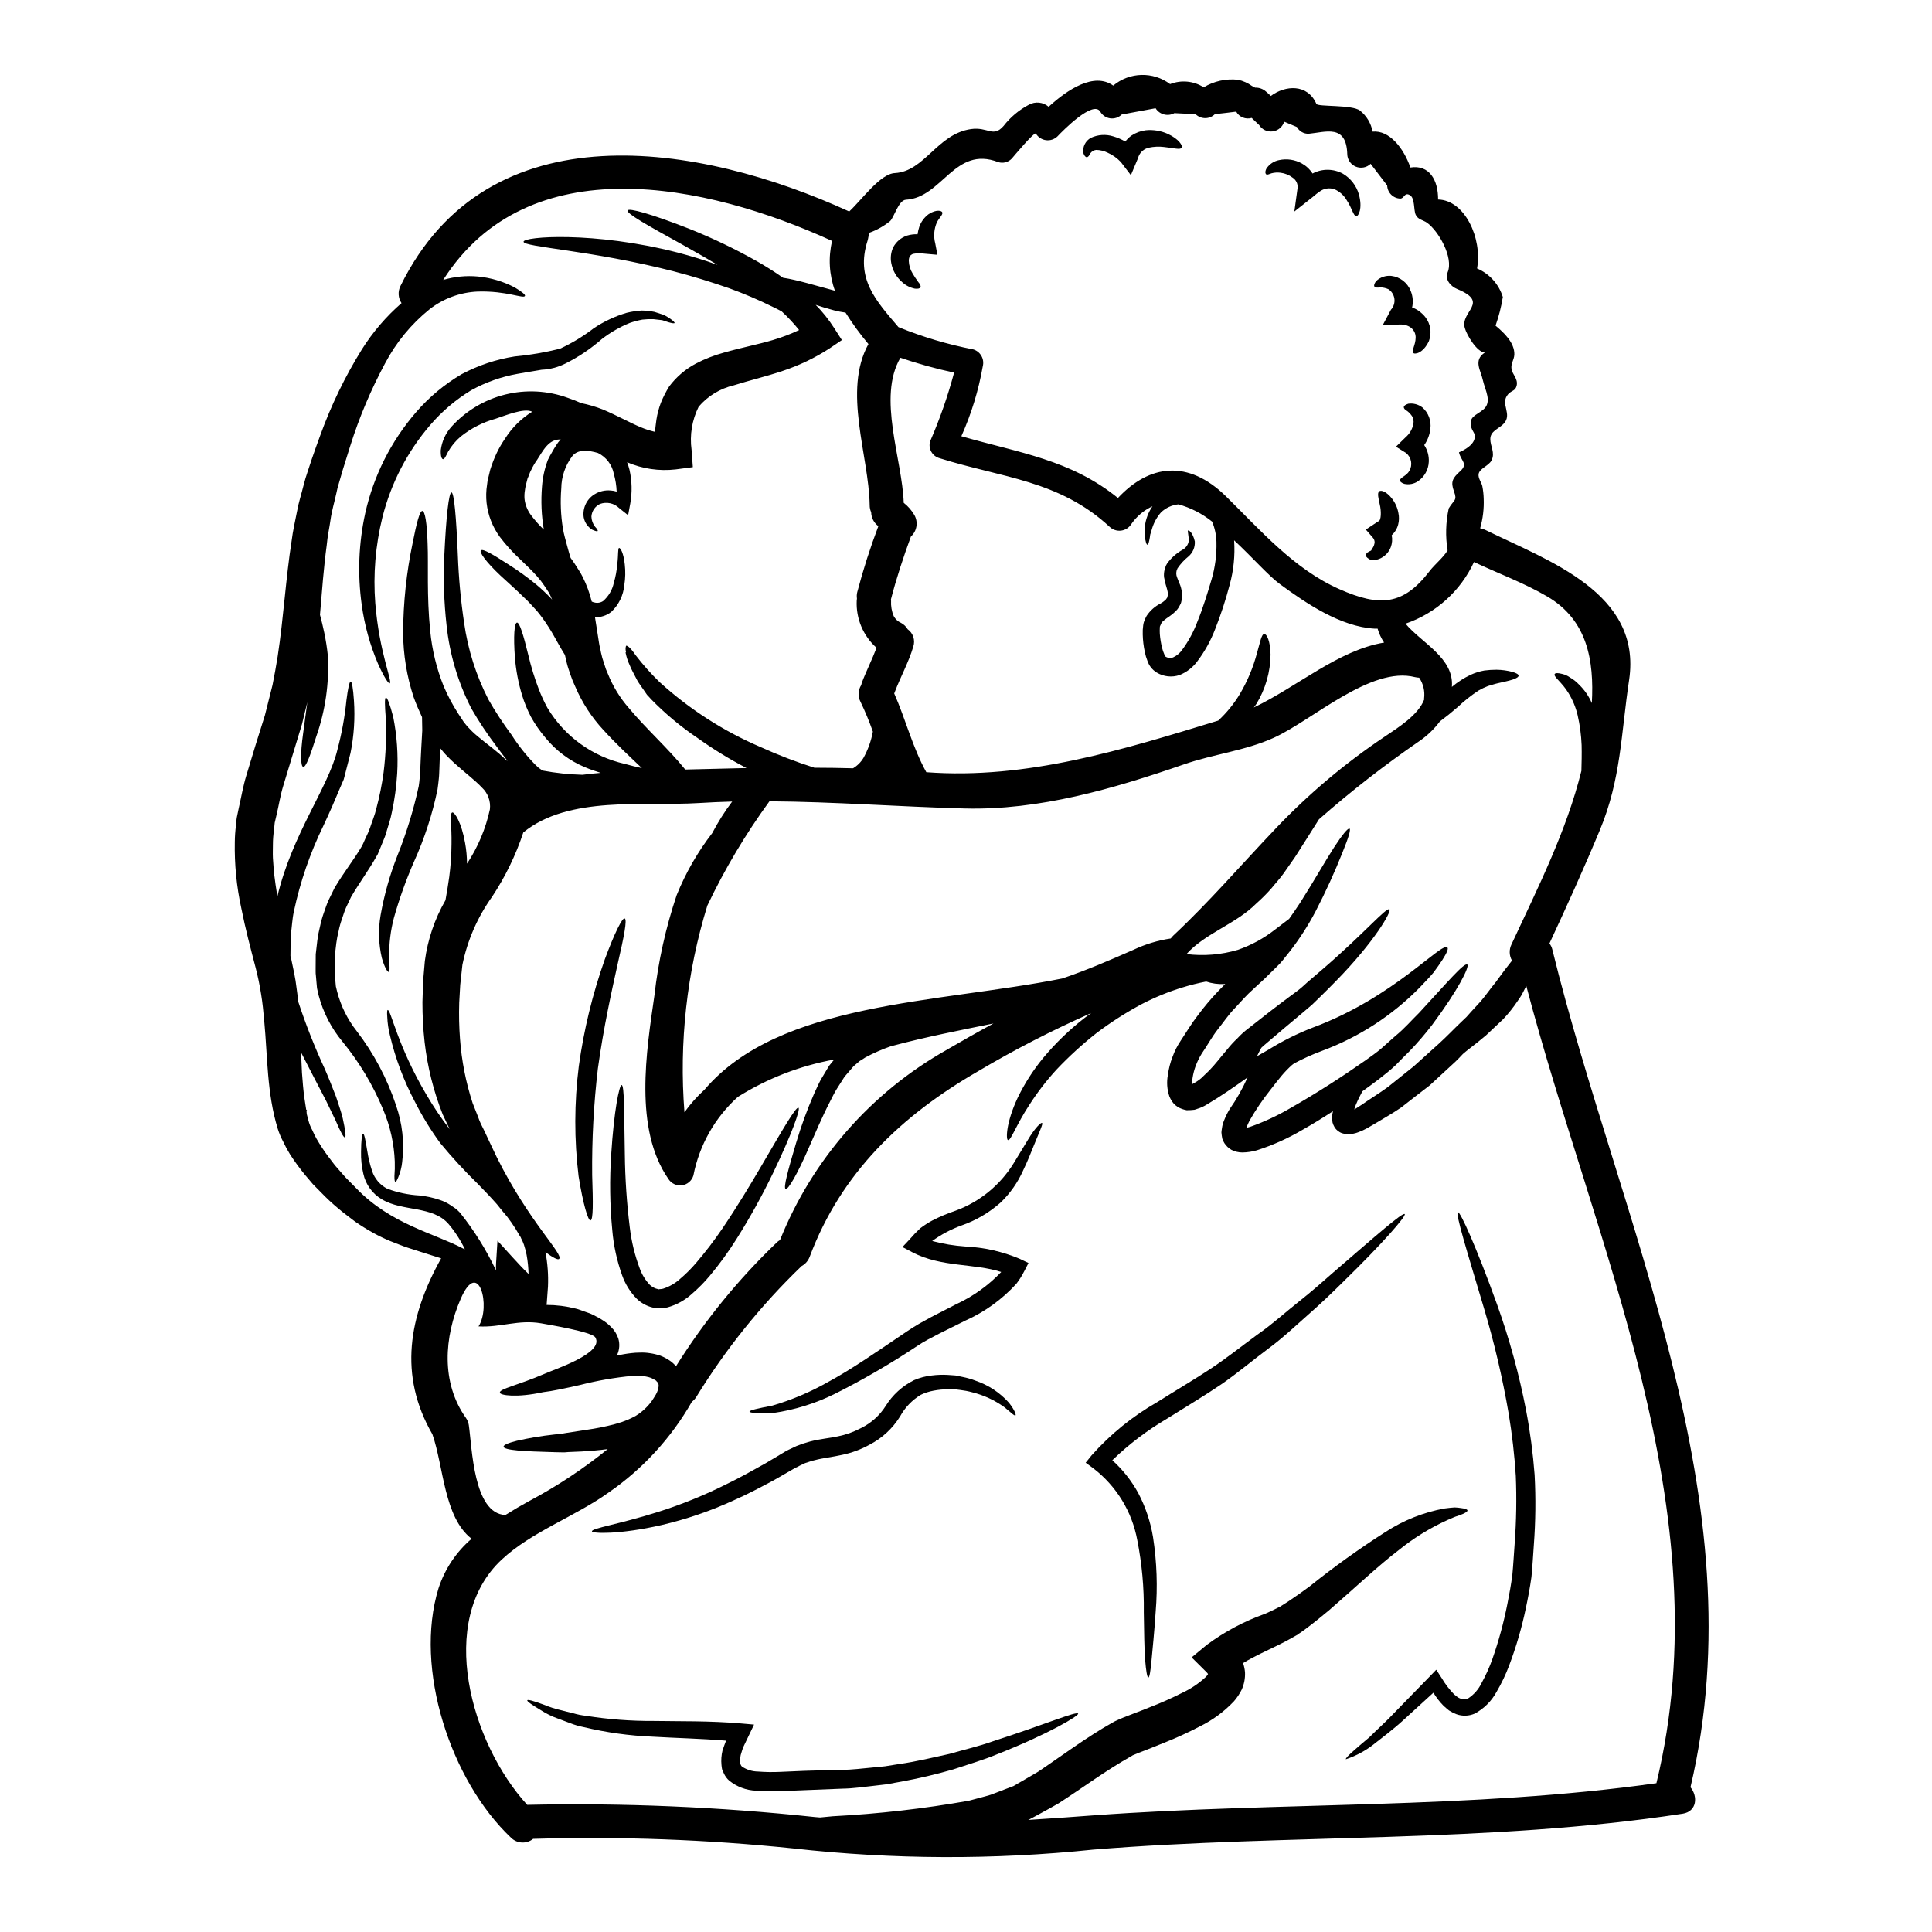 <?xml version="1.0" encoding="UTF-8"?>
<!-- Uploaded to: SVG Repo, www.svgrepo.com, Generator: SVG Repo Mixer Tools -->
<svg fill="#000000" width="800px" height="800px" version="1.1" viewBox="144 144 512 512" xmlns="http://www.w3.org/2000/svg">
 <g>
  <path d="m555.37 395.6c17.848 72.562 54.535 145.82 36.629 222.04 1.969 2.387 1.75 6.402-2.055 7.008-51.363 7.871-104.42 5.316-156.15 9.512-26.457 2.754-53.133 2.652-79.57-0.305-22.898-2.367-45.93-3.215-68.938-2.535-1.746 1.402-4.266 1.273-5.859-0.301-15.977-15.098-25.793-44.812-19.207-66.125 1.66-5.09 4.688-9.625 8.758-13.109-7.367-5.734-7.367-19.055-10.387-27.691-9.055-15.703-6.25-31.258 2.32-46.625-2.773-0.848-5.402-1.719-8.906-2.836-1.418-0.453-3.019-1.148-4.621-1.75-1.539-0.641-3.039-1.367-4.5-2.172-1.648-0.914-3.254-1.914-4.801-2.992-1.449-1.145-3.051-2.262-4.527-3.543-1.543-1.289-3.016-2.66-4.41-4.109-0.723-0.723-1.449-1.48-2.203-2.231-0.691-0.789-1.391-1.633-2.082-2.449-1.434-1.746-2.766-3.57-3.988-5.465-0.672-1.078-1.277-2.199-1.812-3.352-0.586-1.094-1.07-2.234-1.445-3.414-2.902-9.422-2.688-19.055-3.594-28.656-0.211-2.387-0.453-4.801-0.82-7.008-0.371-2.398-0.863-4.773-1.477-7.125-1.301-4.984-2.688-10.18-3.773-15.672-1.262-5.769-1.84-11.668-1.723-17.574 0.016-1.449 0.117-2.894 0.301-4.328l0.09-1.027 0.059-0.543 0.031-0.242 0.059-0.395 0.031-0.152 0.453-2.172c0.664-2.902 1.18-5.953 2.023-8.727 0.844-2.773 1.691-5.512 2.508-8.266 0.816-2.594 1.602-5.16 2.418-7.699 0.66-2.688 1.359-5.375 2.023-8.035 0.453-2.293 0.965-5.043 1.359-7.551 1.574-10.297 2.144-20.684 3.715-30.742 0.301-2.477 0.906-5.117 1.391-7.582 0.453-2.566 1.18-4.68 1.75-7.008l0.512-1.871 0.543-1.691c0.363-1.086 0.723-2.203 1.086-3.289 0.754-2.176 1.512-4.348 2.293-6.43 2.863-7.934 6.547-15.551 10.996-22.723 2.887-4.602 6.438-8.754 10.539-12.316-0.914-1.359-1.02-3.106-0.27-4.562 23.215-47.301 79.355-37.828 118.91-19.723 3.387-3.148 8.215-9.992 12.078-10.176 7.91-0.426 11.234-10.359 20.172-11.66 4.531-0.664 5.859 2.363 8.641-0.816v0.004c1.816-2.344 4.109-4.269 6.731-5.648 1.688-0.922 3.766-0.703 5.227 0.547 4.984-4.562 12.016-9.242 17.121-5.617 4.324-3.613 10.562-3.777 15.066-0.395 2.934-1.16 6.246-0.848 8.91 0.848 2.727-1.645 5.922-2.344 9.09-1.996 1.328 0.281 2.582 0.84 3.684 1.633 0.395 0.207 0.664 0.332 0.848 0.453 1.066-0.039 2.106 0.34 2.898 1.055 0.516 0.453 0.938 0.816 1.266 1.148 3.863-2.871 9.727-3.262 12.078 2.113 0.363 0.816 9.512 0.148 11.566 1.777l0.004 0.004c1.738 1.391 2.918 3.363 3.32 5.559 4.438-0.422 8.211 4.328 10.023 9.512 5.012-0.789 7.367 3.32 7.336 8.484 7.066 0.148 11.75 10.234 10.328 18.266l0.004 0.004c3.277 1.398 5.777 4.172 6.824 7.578-0.418 2.582-1.062 5.117-1.934 7.582 2.203 1.844 5.074 4.5 4.984 7.668-0.062 1.363-0.969 2.418-0.754 3.773 0.238 1.543 1.719 2.57 1.391 4.348-0.336 1.602-1.332 1.301-2.293 2.387-2.293 2.598 1.391 5.316-1.301 7.941-1.422 1.359-3.383 1.844-3.414 3.938 0 1.938 1.328 3.625 0.332 5.648-0.754 1.48-3.258 2.144-3.441 3.684-0.121 1.086 0.75 2.113 0.996 3.148h-0.004c0.215 1.086 0.336 2.188 0.363 3.293 0.109 2.656-0.207 5.312-0.938 7.871 0.496 0.082 0.973 0.234 1.422 0.453 16.578 8.152 41.52 16.637 38.051 39.754-2.144 14.227-2.113 26.242-7.762 39.801-4.199 10.117-8.727 20.074-13.348 30.016 0.359 0.465 0.613 1 0.754 1.57zm27.598 220.96c17.516-72.203-16.398-142.48-34.488-211.29-0.207 0.453-0.453 0.879-0.66 1.301l0.004-0.004c-0.453 0.934-0.988 1.824-1.602 2.656-1.145 1.715-2.426 3.332-3.836 4.836l-4.594 4.328c-1.48 1.266-2.93 2.387-4.328 3.473-0.633 0.484-1.234 0.969-1.777 1.449-0.637 0.664-1.27 1.363-1.969 2.023-2.203 2.023-4.5 4.137-6.824 6.297-2.598 1.992-5.117 3.938-7.551 5.856-2.508 1.723-4.953 3.051-7.277 4.473-0.633 0.363-1.238 0.723-1.875 1.086-0.68 0.371-1.387 0.691-2.113 0.965-0.93 0.371-1.926 0.566-2.93 0.574-0.387-0.008-0.773-0.07-1.145-0.18-0.473-0.098-0.918-0.305-1.297-0.605-0.434-0.285-0.797-0.668-1.059-1.117-0.223-0.379-0.395-0.785-0.512-1.207-0.188-0.992-0.148-2.016 0.117-2.992-2.594 1.691-5.281 3.352-8.121 4.957-3.805 2.242-7.848 4.055-12.051 5.402-1.258 0.367-2.559 0.559-3.867 0.574-0.996-0.004-1.98-0.242-2.867-0.695-0.758-0.434-1.398-1.047-1.871-1.781l-0.18-0.336-0.09-0.148-0.031-0.09-0.238-0.574h-0.004c0.004-0.031-0.008-0.066-0.031-0.09v-0.039c-0.102-0.52-0.172-1.047-0.211-1.574 0.031-0.426 0.09-0.789 0.152-1.18 0.094-0.68 0.277-1.34 0.543-1.969 0.398-1.027 0.883-2.016 1.449-2.961 1.867-2.656 3.469-5.484 4.785-8.453-3.473 2.477-7.125 5.012-10.809 7.188-0.789 0.496-1.641 0.883-2.539 1.145-0.242 0.102-0.496 0.184-0.754 0.242l-0.996 0.09c-0.332 0.027-0.664 0.027-1.027 0.027v0.004c-0.422-0.082-0.832-0.191-1.238-0.332-0.84-0.285-1.594-0.773-2.203-1.422-0.48-0.566-0.871-1.211-1.148-1.898-0.633-1.848-0.77-3.828-0.395-5.742 0.211-1.617 0.617-3.203 1.211-4.723 0.277-0.785 0.613-1.555 0.992-2.297 0.332-0.645 0.695-1.27 1.094-1.871 1.574-2.363 2.961-4.723 4.648-6.883 1.605-2.164 3.34-4.234 5.195-6.191 0.691-0.695 1.391-1.422 2.051-2.113-0.117 0-0.207 0.027-0.332 0.027-1.602 0.082-3.207-0.145-4.723-0.66-2.129 0.406-4.231 0.934-6.297 1.574-3.723 1.137-7.328 2.613-10.781 4.406-4.203 2.25-8.219 4.824-12.016 7.699-3.754 2.961-7.289 6.191-10.574 9.664-2.633 2.871-5.016 5.965-7.125 9.242-3.594 5.438-4.984 9.695-5.738 9.422-0.543-0.152-0.543-4.531 2.566-11.176 1.82-3.766 4.082-7.305 6.734-10.539 3.269-3.93 6.957-7.492 10.988-10.629 0.605-0.484 1.207-0.879 1.816-1.332v0.004c-10.324 4.547-20.367 9.715-30.074 15.469-20.262 11.719-36.211 26.848-44.57 49.133h-0.004c-0.387 1.059-1.148 1.941-2.144 2.477-10.77 10.367-20.18 22.066-27.992 34.816-0.297 0.438-0.664 0.824-1.086 1.145-5.449 9.551-12.973 17.758-22.016 24.012-8.906 6.398-20.379 10.355-28.387 17.812-17.363 16.188-8.121 48.707 6.766 64.988h0.004c25.438-0.543 50.887 0.539 76.188 3.231 0.484 0.059 0.938 0.09 1.418 0.117 1.148-0.117 2.293-0.238 3.477-0.332l-0.004 0.004c12.055-0.633 24.055-2.004 35.938-4.106 1.477-0.395 3.019-0.82 4.527-1.207v-0.004c0.836-0.207 1.652-0.477 2.449-0.812l2.508-0.969 2.387-0.906 0.09-0.059 0.273-0.152 0.543-0.332 1.117-0.633c1.48-0.879 2.988-1.75 4.5-2.629 5.828-3.898 12.863-9.18 19.656-12.988l0.273-0.148 0.152-0.09 0.543-0.273 0.09-0.031 0.664-0.305 1.266-0.543 2.418-0.938c1.539-0.57 3.051-1.18 4.559-1.777h-0.004c2.891-1.113 5.723-2.375 8.484-3.773 2.328-1.074 4.469-2.512 6.344-4.262 0.223-0.227 0.414-0.48 0.574-0.754-0.148-0.219-0.32-0.422-0.512-0.602l-3.836-3.805 3.938-3.262-0.004-0.004c4.742-3.527 9.984-6.324 15.551-8.301 1.055-0.453 2.082-0.938 3.258-1.543l0.848-0.422 0.121-0.09 0.363-0.238 1.48-0.938c1.969-1.301 3.863-2.656 5.707-4.019 6.457-5.18 13.191-10.012 20.172-14.465 4.734-3.07 10.031-5.172 15.582-6.188 1.027-0.152 1.902-0.211 2.656-0.277 0.617 0.02 1.234 0.082 1.844 0.188 0.996 0.117 1.539 0.332 1.574 0.602 0.035 0.273-0.426 0.602-1.359 0.996-0.457 0.211-1.059 0.395-1.75 0.633s-1.363 0.605-2.144 0.906c-4.68 2.113-9.066 4.824-13.051 8.062-5.312 4.047-11.203 9.664-18.422 15.914-1.844 1.539-3.773 3.109-5.856 4.68l-1.629 1.18-0.426 0.273-0.18 0.148-0.117 0.09-0.363 0.211-0.848 0.48c-1.027 0.605-2.293 1.27-3.625 1.934-3.445 1.691-6.824 3.203-9.695 4.957h0.004c0.281 0.801 0.453 1.633 0.516 2.477 0.066 1.566-0.234 3.129-0.879 4.559-0.547 1.109-1.238 2.148-2.051 3.082-2.602 2.758-5.684 5.027-9.094 6.691-3.043 1.59-6.168 3.019-9.359 4.285-1.539 0.605-3.109 1.238-4.68 1.875l-2.293 0.879-1.059 0.453-0.363 0.148-0.18 0.121c-7.188 4.047-12.684 8.242-19.48 12.621-1.75 1.027-3.543 1.969-5.281 2.93l-1.332 0.723-0.633 0.332-0.332 0.18-0.152 0.09c-0.059 0.031-0.301 0.121-0.301 0.121 5.707-0.363 11.473-0.754 17.32-1.207 49.344-3.606 100.13-1.613 149.18-8.527zm-17.117-286.23c0.633-11.328-1.18-22.043-11.84-28.27-6.188-3.621-12.922-6.07-19.387-9.121-3.566 7.695-10.125 13.598-18.148 16.34 4.328 5.164 12.922 9.09 12.289 16.758 1.504-1.277 3.168-2.356 4.953-3.199 1.164-0.539 2.391-0.922 3.656-1.148 1.059-0.137 2.129-0.207 3.199-0.207 1.461 0.016 2.918 0.219 4.328 0.602 0.996 0.305 1.539 0.633 1.539 0.969 0 0.336-0.512 0.691-1.508 1.023s-2.418 0.633-4.047 1c-0.82 0.18-1.633 0.48-2.539 0.723-0.875 0.332-1.723 0.734-2.531 1.207-1.961 1.297-3.805 2.762-5.512 4.379-1.598 1.387-3.172 2.656-4.723 3.805-1.504 2.016-3.332 3.769-5.406 5.191-9.277 6.387-18.172 13.312-26.633 20.746-1.902 2.961-3.938 6.297-6.297 9.934-0.969 1.422-1.969 2.836-3.019 4.328-1.051 1.492-2.176 2.656-3.293 4.047l-0.004 0.004c-1.262 1.43-2.613 2.781-4.047 4.047-5.344 5.375-13.555 7.871-18.449 13.352h0.004c4.566 0.562 9.203 0.184 13.617-1.121 3.543-1.23 6.859-3.035 9.812-5.344 1.422-1.059 2.688-2.023 3.773-2.871 1.027-1.449 2.023-2.902 2.93-4.289 3.836-6.039 6.734-11.203 8.969-14.645 2.234-3.445 3.715-5.191 4.106-4.981 0.391 0.211-0.273 2.414-1.812 6.188h0.004c-2.137 5.383-4.547 10.656-7.215 15.797-1.914 3.637-4.137 7.102-6.644 10.355-0.695 0.879-1.422 1.781-2.144 2.688-0.723 0.906-1.629 1.691-2.477 2.566l-1.301 1.27-0.605 0.602-0.633 0.602c-0.875 0.789-1.719 1.602-2.625 2.418-1.844 1.633-3.32 3.352-4.953 5.117-1.66 1.66-3.023 3.773-4.594 5.707-1.539 1.992-2.754 4.258-4.227 6.398v0.004c-0.328 0.535-0.629 1.09-0.902 1.66-0.211 0.453-0.422 0.91-0.633 1.48h-0.004c-0.391 1.066-0.676 2.168-0.844 3.293-0.082 0.531-0.121 1.062-0.117 1.598l0.57-0.332v0.004c0.477-0.258 0.93-0.551 1.359-0.879l0.332-0.273 0.09-0.059 0.754-0.723 1.418-1.359c1.781-1.844 2.961-3.477 4.773-5.59h0.004c0.828-1.051 1.738-2.039 2.715-2.957 0.883-0.965 1.852-1.844 2.898-2.625 3.773-2.992 7.394-5.797 10.809-8.336 0.848-0.602 1.66-1.234 2.477-1.844 0.816-0.605 1.543-1.328 2.293-1.992 1.512-1.301 2.961-2.539 4.328-3.715 10.898-9.391 16.637-16.242 17.484-15.672 0.664 0.457-3.898 8.551-14.285 19.117-1.266 1.328-2.629 2.625-4.047 4.047-0.723 0.691-1.453 1.391-2.176 2.113l-2.445 2.082c-3.352 2.777-6.824 5.738-10.477 8.848-0.211 0.18-0.336 0.336-0.516 0.484-0.395 0.664-0.754 1.422-1.145 2.234 0.965-0.543 1.934-1.117 2.961-1.691h0.004c3.75-2.336 7.715-4.312 11.836-5.906 21.473-7.969 34.035-22.707 35.633-21.227 0.363 0.273-0.121 1.449-1.328 3.32-0.605 0.938-1.391 2.055-2.328 3.32-0.996 1.234-2.266 2.477-3.625 3.938v0.004c-7.316 7.465-16.195 13.219-26 16.848-2.527 0.941-4.988 2.051-7.367 3.324-0.18 0.152-0.332 0.242-0.512 0.395v-0.004c-0.992 0.891-1.922 1.848-2.777 2.871-0.938 1.145-1.934 2.387-2.898 3.652-2.074 2.602-3.941 5.359-5.59 8.246-0.316 0.617-0.598 1.25-0.844 1.902l0.996-0.273c3.684-1.301 7.231-2.949 10.602-4.922 7.215-4.106 14.008-8.512 19.961-12.684 1.418-0.996 2.961-2.113 4.047-3.019 1.301-1.148 2.566-2.293 3.805-3.383 2.594-2.117 4.41-4.289 6.367-6.191 7.43-8.035 11.988-13.438 12.777-12.805 0.664 0.48-2.387 6.691-9.242 15.883v0.004c-1.902 2.492-3.949 4.871-6.129 7.125-1.18 1.145-2.363 2.363-3.594 3.625-1.512 1.418-2.902 2.504-4.41 3.684-1.422 1.086-2.902 2.172-4.414 3.258-0.422 0.789-0.844 1.602-1.266 2.477l0.004 0.004c-0.359 0.75-0.664 1.527-0.906 2.324 0.121-0.059 0.238-0.121 0.395-0.211 0.512-0.332 0.996-0.633 1.539-0.996 2.203-1.539 4.68-3.051 6.977-4.723 2.203-1.781 4.469-3.594 6.797-5.438 2.262-2.055 4.5-4.047 6.641-5.981 2.141-1.934 4.047-3.961 5.981-5.801 0.484-0.453 0.938-0.906 1.422-1.359 0.422-0.453 0.816-0.906 1.207-1.359 0.875-0.938 1.719-1.875 2.535-2.754 1.512-1.781 2.66-3.504 3.938-5.016 1.629-2.262 3.109-4.227 4.375-5.797l-0.004 0.004c-0.75-1.309-0.805-2.902-0.152-4.258 7.156-15.371 14.562-30.016 18.543-46.02 0.059-2.172 0.117-4.469 0.059-6.824v-0.004c-0.105-2.672-0.457-5.332-1.059-7.941-0.48-2.047-1.289-4.004-2.383-5.797-1.688-2.867-4.164-4.469-3.684-5.117 0.18-0.305 0.879-0.305 2.023 0 0.719 0.164 1.395 0.473 1.992 0.906 0.91 0.512 1.734 1.164 2.445 1.93 1.438 1.391 2.582 3.047 3.371 4.883zm-28.781-77.777c2.449-1.992 0.484-5.195-0.09-7.762-0.543-2.625-2.625-5.281 0.516-7.367-2.086-0.059-4.801-4.648-5.316-6.523-1.234-4.441 6.734-6.691-1.992-10.297-1.66-0.664-3.383-2.477-2.535-4.473 1.598-3.938-2.449-10.93-5.469-13.102-1.059-0.754-2.363-0.789-2.992-2.086-0.629-1.301-0.148-4.469-1.598-5.254-1.449-0.789-1.391 0.91-2.508 0.938-1.891-0.062-3.406-1.582-3.469-3.473-1.453-1.902-2.934-3.832-4.379-5.738h-0.004c-1.047 1.008-2.594 1.301-3.934 0.742-1.344-0.555-2.231-1.855-2.258-3.309-0.238-8.035-5.707-5.828-10.234-5.402-1.289 0.039-2.492-0.648-3.109-1.785-1.145-0.484-2.262-0.938-3.383-1.418h0.004c-0.426 1.379-1.613 2.387-3.043 2.574-1.43 0.188-2.836-0.477-3.602-1.699-0.664-0.633-1.328-1.234-1.969-1.875v0.004c-1.586 0.473-3.293-0.215-4.106-1.664-1.875 0.242-3.742 0.457-5.648 0.664v0.004c-1.418 1.398-3.699 1.398-5.117 0l-5.617-0.273h0.004c-1.742 0.961-3.934 0.391-4.984-1.297-2.992 0.543-5.981 1.086-8.969 1.66-0.797 0.785-1.906 1.16-3.016 1.02s-2.09-0.785-2.66-1.746c-1.844-3.231-9.996 5.074-11.355 6.523-0.805 0.777-1.918 1.148-3.027 1.008-1.113-0.141-2.098-0.777-2.684-1.73-0.363-0.633-5.856 5.981-6.43 6.644v-0.004c-0.918 0.945-2.285 1.297-3.543 0.906-11.594-4.469-14.828 9.445-24.488 9.965-1.934 0.121-3.109 4.621-4.168 5.648-1.629 1.324-3.465 2.363-5.438 3.078-0.062 0.387-0.176 0.762-0.328 1.121-0.047 0.336-0.117 0.668-0.215 0.996-3.258 10.148 2.266 15.945 8.184 22.918 6.394 2.609 13.031 4.59 19.809 5.902 1.91 0.566 3.031 2.539 2.539 4.469-1.121 6.391-3.031 12.617-5.68 18.543 15.285 4.41 28.93 6.188 41.492 16.367 8.305-8.879 18.57-10.297 28.625-0.453 9.184 9.027 18.105 19.355 30.137 24.641 10.602 4.684 16.852 4.289 23.797-4.769 1.418-1.871 3.504-3.441 4.801-5.512l0.008-0.004c-0.602-3.699-0.5-7.477 0.297-11.141 1.391-2.363 2.328-1.992 1.391-4.531s-0.363-3.504 1.629-5.312c2.234-2.023 0.211-2.688-0.301-5.016 1.508-0.633 3.773-1.902 4.137-3.684 0.273-1.297-0.453-1.688-0.848-2.836-0.898-2.926 1.293-3.262 3.137-4.801zm-15.672 76.551c0.254-1.934-0.207-3.894-1.301-5.508-0.375-0.023-0.746-0.07-1.113-0.152-11.691-2.992-27.16 11.414-37.391 16.062-7.641 3.473-16.004 4.328-23.914 7.086-18.5 6.402-38.289 12.203-58.16 11.66-17.184-0.453-34.398-1.781-51.609-1.902-6.328 8.684-11.836 17.934-16.457 27.633-5.457 17.711-7.516 36.297-6.07 54.777 1.555-2.18 3.336-4.184 5.312-5.981 19.867-23.371 61.875-22.891 94.82-29.473 6.43-2.176 12.504-4.801 18.895-7.613 3.113-1.473 6.43-2.481 9.84-2.984 0.207-0.242 0.395-0.484 0.633-0.723 9.602-8.969 18.105-18.895 27.16-28.387l-0.004-0.004c8.695-9.152 18.379-17.316 28.867-24.34 3.656-2.477 8.969-5.738 10.539-9.934-0.016-0.094-0.047-0.176-0.047-0.219zm-10.602-14.824c-0.758-1.133-1.336-2.375-1.719-3.684-0.273 0.016-0.543 0.016-0.816 0-8.996-0.512-18.105-6.691-25.031-11.777-2.961-2.144-7.277-7.066-12.203-11.66 0 0.031 0.031 0.062 0.031 0.09 0.27 3.977-0.141 7.969-1.207 11.809-1.035 3.949-2.305 7.832-3.809 11.629-1.188 3.129-2.824 6.066-4.859 8.727-1.184 1.543-2.754 2.742-4.559 3.469-2.031 0.699-4.266 0.457-6.102-0.66l-0.031-0.031c-1.117-0.691-1.957-1.75-2.383-2.992-0.316-0.789-0.559-1.609-0.727-2.445-0.324-1.52-0.508-3.066-0.543-4.617-0.031-0.82 0.008-1.637 0.125-2.445 0.07-0.547 0.223-1.074 0.449-1.574l0.453-0.906c0.93-1.402 2.207-2.539 3.711-3.293 0.418-0.227 0.801-0.5 1.152-0.816 0.152-0.098 0.273-0.234 0.359-0.395l0.148-0.211 0.062-0.062 0.18-0.66c0.117-0.363-0.031-0.273 0-0.426 0.09-0.117-0.09-0.691-0.152-1.055h0.004c-0.355-1.09-0.637-2.199-0.844-3.324-0.07-0.676-0.02-1.363 0.152-2.023 0.121-0.363 0.18-0.605 0.332-1.027l0.336-0.605h-0.004c1.09-1.477 2.477-2.711 4.074-3.621 0.848-0.449 1.449-1.262 1.633-2.203 0.09-1.66-0.426-2.809-0.121-2.93 0.18-0.062 1.207 0.543 1.75 2.898 0.105 1.531-0.52 3.019-1.691 4.016-1.117 0.898-2.094 1.957-2.898 3.148l-0.242 0.633c-0.008 0.125-0.027 0.246-0.059 0.367-0.035 0.289-0.027 0.586 0.031 0.871 0.18 0.695 0.574 1.512 1.027 2.688 0.242 0.715 0.395 1.453 0.449 2.207 0.051 0.711-0.023 1.426-0.211 2.113v0.09l-0.031 0.031-0.117 0.395v0.031l-0.062 0.059-0.148 0.273-0.305 0.574c-0.219 0.363-0.484 0.699-0.789 0.996-0.523 0.527-1.102 1.004-1.723 1.418-0.484 0.312-0.949 0.656-1.387 1.027l-0.484 0.422c-0.023 0.102-0.09 0.191-0.18 0.246l-0.395 0.875c-0.059 0.152-0.031 0.09-0.059 0.395v-0.004c-0.031 0.543-0.031 1.086 0 1.629 0.098 1.254 0.297 2.496 0.602 3.715 0.141 0.582 0.332 1.145 0.574 1.691 0.066 0.23 0.18 0.449 0.332 0.637 0.602 0.387 1.355 0.465 2.023 0.207 0.957-0.438 1.781-1.125 2.387-1.992 1.684-2.293 3.047-4.809 4.043-7.477 1.48-3.625 2.629-7.398 3.715-11.051h0.004c0.977-3.293 1.426-6.719 1.328-10.148-0.059-1.828-0.445-3.629-1.148-5.312-2.637-2.121-5.68-3.68-8.941-4.574-1.707 0.18-3.305 0.914-4.559 2.082-1.07 1.207-1.875 2.629-2.363 4.168-0.207 0.664-0.363 1.266-0.543 1.777-0.051 0.5-0.133 0.992-0.238 1.48-0.152 0.789-0.336 1.18-0.516 1.18-0.18 0-0.332-0.395-0.512-1.207-0.09-0.395-0.148-0.879-0.238-1.453 0-0.602 0.059-1.328 0.09-2.141h-0.004c0.219-1.934 0.914-3.781 2.023-5.375-2.266 1.035-4.203 2.668-5.617 4.723-0.59 0.945-1.57 1.578-2.672 1.723-1.105 0.145-2.219-0.207-3.035-0.969-13.32-12.383-28.598-13.016-45.086-18.211-0.926-0.25-1.715-0.859-2.191-1.691-0.473-0.832-0.598-1.82-0.344-2.742 2.578-5.918 4.707-12.02 6.371-18.254-4.816-1.023-9.57-2.34-14.227-3.934-6.16 10.508 0.484 26.816 0.879 38.441 1.145 0.895 2.106 2 2.836 3.258 1.047 1.883 0.66 4.238-0.938 5.68-1.992 5.469-3.832 10.992-5.285 16.637 0 0.121 0.031 0.242 0.031 0.363-0.078 1.395 0.16 2.789 0.699 4.078 0.434 0.809 1.125 1.445 1.965 1.812 0.719 0.383 1.316 0.957 1.727 1.66 1.449 1.035 2.062 2.894 1.508 4.59-1.234 4.199-3.383 8.004-4.922 12.078-0.031 0.121-0.082 0.234-0.152 0.336 3.051 6.914 4.859 14.312 8.516 20.895 26.637 1.992 52.211-5.981 77.367-13.68 2.238-2.074 4.172-4.453 5.738-7.066 2.004-3.387 3.527-7.035 4.527-10.84 0.848-2.871 1.18-5.043 1.934-5.043 0.633-0.031 1.602 1.844 1.66 5.465-0.051 4.606-1.344 9.113-3.742 13.047-0.211 0.363-0.484 0.633-0.691 0.965 11.539-5.519 22.41-15.18 34.516-17.203zm-115.84 107.89c3.898-2.262 8.035-4.617 12.32-6.941-8.938 1.812-17.879 3.562-26.664 5.902-0.164 0.023-0.328 0.062-0.484 0.121-2.348 0.816-4.633 1.812-6.824 2.988-0.484 0.336-0.965 0.633-1.48 0.938-0.512 0.422-1.086 0.938-1.629 1.391-0.789 0.938-1.602 1.875-2.387 2.777-0.695 1.086-1.391 2.172-2.055 3.231-0.664 1.059-1.207 2.231-1.777 3.32-2.266 4.41-4.019 8.637-5.59 12.172-3.078 7.125-5.559 11.324-6.191 11.02-0.633-0.305 0.605-4.891 2.809-12.293h0.004c1.305-4.398 2.883-8.715 4.723-12.922 0.574-1.207 1.09-2.449 1.75-3.684 0.727-1.207 1.48-2.477 2.234-3.746 0.453-0.543 0.906-1.117 1.359-1.66-9.066 1.645-17.738 5.008-25.543 9.906-6.082 5.488-10.211 12.797-11.777 20.836-0.414 1.387-1.605 2.398-3.039 2.59-1.434 0.188-2.848-0.484-3.606-1.715-9.152-13.227-5.828-33.758-3.684-48.586 1.02-9.055 3-17.973 5.902-26.609 2.379-5.879 5.547-11.402 9.422-16.426 1.531-2.926 3.297-5.723 5.285-8.363-2.961 0.09-5.902 0.207-8.848 0.395-14.562 0.906-34.457-2.051-46.504 7.793-1.988 6.019-4.769 11.746-8.266 17.031-3.863 5.402-6.547 11.555-7.875 18.059-0.184 1.777-0.395 3.543-0.574 5.281-0.09 1.602-0.18 3.231-0.273 4.801l0.004 0.004c-0.102 3.172-0.031 6.348 0.207 9.512 0.422 5.801 1.547 11.531 3.356 17.062 0.484 1.266 0.996 2.508 1.48 3.742h-0.004c0.199 0.586 0.43 1.16 0.695 1.723 0.305 0.637 0.605 1.238 0.91 1.844 1.145 2.481 2.262 4.801 3.348 7.086 8.547 17.148 17.711 25.609 16.488 26.875-0.305 0.332-1.539-0.273-3.625-1.781v-0.008c0.57 2.996 0.793 6.047 0.664 9.094-0.059 0.691-0.09 1.359-0.148 2.023l-0.211 2.867-0.004-0.004c2.598 0.008 5.188 0.332 7.703 0.969 0.816 0.18 1.629 0.543 2.445 0.816l1.207 0.422 0.305 0.121 0.148 0.062 0.238 0.117 0.062 0.031 0.512 0.238c0.695 0.426 1.18 0.543 2.086 1.18l0.004 0.004c0.867 0.52 1.66 1.148 2.363 1.875 0.887 0.852 1.551 1.91 1.93 3.082 0.418 1.395 0.32 2.894-0.27 4.227-0.062 0.082-0.113 0.176-0.152 0.27 1.203-0.242 2.445-0.484 3.773-0.633h0.004c0.789-0.098 1.586-0.148 2.383-0.152 0.871-0.035 1.742 0.016 2.598 0.152 0.957 0.133 1.895 0.355 2.809 0.668 0.918 0.352 1.793 0.816 2.598 1.383 0.574 0.402 1.09 0.883 1.539 1.422 7.551-12.059 16.574-23.129 26.867-32.957 0.215-0.18 0.449-0.34 0.695-0.48 8.566-21.375 24.18-39.18 44.254-50.461zm-18.184-138.73c-1.168-0.871-1.871-2.231-1.902-3.684-0.266-0.59-0.402-1.227-0.395-1.875-0.207-13.133-7.188-30.309-0.332-42.699l0.004 0.004c-2.215-2.637-4.246-5.422-6.07-8.34-1.027-0.137-2.047-0.34-3.051-0.602-1.719-0.453-3.32-0.938-4.859-1.453 1.84 1.867 3.481 3.926 4.891 6.133l2.051 3.199-3.258 2.203v0.004c-3.859 2.504-8.02 4.504-12.383 5.949-4.375 1.477-8.875 2.535-12.988 3.832v0.004c-3.641 0.844-6.91 2.836-9.336 5.676-1.754 3.531-2.406 7.508-1.871 11.414l0.336 4.594-4.562 0.602c-4.383 0.5-8.816-0.156-12.863-1.902 0.25 0.652 0.465 1.316 0.633 1.992 0.668 2.938 0.738 5.977 0.211 8.938l-0.574 3.109-2.387-1.902 0.004 0.004c-1.344-1.309-3.316-1.73-5.074-1.086-1.297 0.621-2.16 1.887-2.269 3.32 0.023 0.988 0.363 1.938 0.969 2.715 0.512 0.543 0.789 0.938 0.691 1.117-0.094 0.18-0.543 0.059-1.391-0.305l0.004 0.004c-1.23-0.723-2.078-1.945-2.324-3.352-0.324-2.394 0.785-4.762 2.84-6.039 1.289-0.812 2.812-1.172 4.328-1.027 0.539 0.023 1.066 0.125 1.574 0.301-0.059-1.598-0.312-3.184-0.754-4.723-0.465-2.391-2.016-4.426-4.195-5.512-2.539-0.754-5.344-1.059-6.824 0.848-1.855 2.453-2.871 5.438-2.902 8.516-0.285 3.547-0.141 7.113 0.426 10.625 0.238 1.508 0.789 3.32 1.234 5.012 0.242 0.969 0.543 1.875 0.816 2.809 0.305 0.422 0.633 0.848 1.059 1.508 0.723 1.18 1.539 2.297 2.144 3.543 1.039 2.066 1.84 4.246 2.387 6.496 0.203 0.117 0.426 0.199 0.66 0.238 0.801 0.23 1.664 0.098 2.359-0.363 1.449-1.258 2.445-2.953 2.84-4.832 0.465-1.586 0.77-3.215 0.906-4.859 0.336-2.715 0.121-4.285 0.484-4.375 0.363-0.09 1.207 1.359 1.512 4.375 0.207 1.816 0.168 3.656-0.125 5.465-0.242 2.703-1.469 5.223-3.441 7.086-1.227 0.977-2.766 1.48-4.332 1.418 0.207 1.238 0.395 2.481 0.57 3.594 0.176 1.113 0.336 2.086 0.484 3.113 0.148 1.027 0.395 1.777 0.543 2.684 0.199 0.977 0.473 1.934 0.816 2.867l0.484 1.512 0.512 1.207v0.004c1.324 3.32 3.203 6.394 5.559 9.086 4.68 5.617 10.297 10.566 14.957 16.309 5.402-0.148 10.84-0.273 16.242-0.395-4.512-2.348-8.852-5.008-12.988-7.969-4.441-2.992-8.562-6.43-12.301-10.262-0.363-0.426-0.723-0.789-1.086-1.18-0.332-0.48-0.633-0.906-0.938-1.359-0.602-0.906-1.207-1.66-1.66-2.477-0.816-1.629-1.539-2.836-1.992-4.016-0.496-1.047-0.859-2.156-1.086-3.293 0-0.148 0.059-0.207 0.117-0.207-0.164-0.535-0.164-1.102 0-1.637 0.305-0.148 1.18 0.484 2.508 2.449 1.953 2.551 4.094 4.953 6.402 7.188 7.922 7.207 16.996 13.035 26.844 17.242 4.613 2.094 9.344 3.906 14.172 5.438 3.414 0 6.824 0.059 10.234 0.148 1.145-0.676 2.102-1.633 2.777-2.777 1.199-2.164 2.035-4.512 2.477-6.945-0.941-2.68-2.027-5.309-3.258-7.871-0.758-1.41-0.688-3.121 0.18-4.465 0.02-0.176 0.059-0.352 0.117-0.516 1.18-3.148 2.754-6.219 3.938-9.359v-0.004c-3.543-3.152-5.473-7.734-5.254-12.473 0.004-0.191 0.023-0.383 0.062-0.574-0.09-0.582-0.059-1.176 0.09-1.746 1.555-5.906 3.418-11.727 5.578-17.438zm-11.504-62.391c-1.535-4.231-1.797-8.82-0.75-13.195-33.43-15.293-80.48-25.035-103.07 10.328 2.988-0.883 6.113-1.191 9.211-0.906 3.41 0.328 6.719 1.316 9.754 2.902 1.902 1.145 2.836 1.902 2.715 2.231-0.332 0.879-4.801-1.391-12.559-1.145-4.621 0.203-9.062 1.836-12.715 4.68-4.887 3.941-8.914 8.844-11.836 14.406-3.734 6.953-6.809 14.242-9.18 21.77-0.633 2.055-1.301 4.137-1.969 6.297-0.305 1.055-0.602 2.144-0.938 3.231l-0.48 1.66-0.336 1.508c-0.484 2.234-1.207 4.652-1.508 6.856-0.301 2.203-0.82 4.41-1.027 6.856-0.789 5.797-1.238 11.984-1.781 18.391 0.395 1.512 0.789 3.051 1.148 4.801v0.004c0.414 1.984 0.727 3.992 0.934 6.008 0.391 7.269-0.645 14.539-3.051 21.41-1.598 5.074-2.773 8.246-3.473 8.094-0.695-0.152-0.789-3.473-0.027-8.875 0.301-2.387 0.691-5.195 1.113-8.266-0.48 1.934-0.934 3.867-1.418 5.828-1.629 5.344-3.262 10.812-4.953 16.309-0.82 2.688-1.18 5.254-1.816 7.871l-0.453 1.934-0.18 1.812 0.008-0.004c-0.199 1.32-0.301 2.652-0.305 3.984 0 1.207-0.059 2.328 0 3.562l0.273 3.805c0.277 2.144 0.547 4.258 0.91 6.371 3.938-16.609 13.527-28.898 15.914-38.895l-0.004 0.004c1.148-4.289 1.949-8.66 2.387-13.078 0.395-3.172 0.789-4.953 1.117-4.984 0.332-0.031 0.664 1.781 0.875 5.043 0.316 4.652 0.012 9.324-0.906 13.895-0.363 1.48-0.754 2.988-1.18 4.59-0.211 0.816-0.395 1.629-0.633 2.445-0.336 0.754-0.664 1.512-0.996 2.293-0.664 1.574-1.332 3.172-2.055 4.832-0.789 1.812-1.512 3.348-2.328 5.117v0.004c-3.523 7.223-6.148 14.848-7.82 22.711-0.453 2.055-0.512 4.137-0.816 6.16-0.09 1.934-0.031 3.773-0.09 5.648 0.059 0.207 0.121 0.453 0.18 0.66 0.602 2.992 1.117 4.957 1.449 7.914 0.18 1.18 0.305 2.293 0.395 3.41 2.023 6.152 4.402 12.184 7.129 18.059 1.145 2.629 2.082 5.117 2.93 7.25 0.723 2.231 1.418 4.168 1.777 5.734 0.695 3.148 0.91 4.957 0.574 5.047-0.336 0.09-1.18-1.48-2.445-4.441-0.695-1.449-1.543-3.172-2.508-5.195-1.059-2.023-2.262-4.328-3.562-6.852-0.969-1.844-2.023-3.898-3.113-6.043 0.09 1.816 0.18 3.625 0.242 5.375 0.18 2.262 0.332 4.5 0.633 6.613 0.121 1.059 0.363 2.113 0.484 3.172l0.207 0.18-0.117 0.207 0.059 0.789 0.422 1.602 0.004 0.004c0.223 0.918 0.57 1.801 1.027 2.625 0.34 0.793 0.727 1.57 1.148 2.324 0.953 1.652 2.004 3.246 3.152 4.773l1.719 2.262c0.602 0.695 1.238 1.422 1.844 2.113 1.18 1.422 2.539 2.629 3.773 3.938 9.152 9.574 20.805 11.988 28.418 16.035 0.117 0.059 0.238 0.09 0.395 0.148-1.145-2.387-2.582-4.621-4.289-6.644-4.199-4.922-12.203-3.289-17.664-6.555-2.539-1.473-4.34-3.953-4.957-6.824-0.445-1.898-0.648-3.848-0.602-5.797 0.031-3.109 0.238-4.769 0.543-4.797 0.305-0.027 0.633 1.688 1.117 4.648h0.004c0.273 1.781 0.695 3.539 1.266 5.254 0.672 2.031 2.117 3.715 4.023 4.691 2.723 1.012 5.582 1.609 8.48 1.777 1.852 0.184 3.676 0.582 5.438 1.184 1.027 0.336 2.004 0.816 2.898 1.418l1.449 0.996c0.395 0.336 0.695 0.664 1.027 0.996 3.75 4.699 6.941 9.82 9.516 15.254 0-0.633-0.031-1.301 0.027-1.996l0.367-5.856 3.984 4.375c1.422 1.543 2.809 3.082 4.258 4.441h-0.004c-0.043-1.684-0.215-3.356-0.512-5.012-0.152-0.605-0.273-1.332-0.453-1.844-0.141-0.578-0.332-1.145-0.574-1.691l-0.453-0.938-0.062-0.18-0.027-0.059-0.074-0.113-0.273-0.426-0.996-1.688c-0.723-1.148-1.48-2.234-2.293-3.289-0.879-1-1.75-2.086-2.656-3.231-1.629-1.844-3.32-3.625-5.016-5.344v-0.004c-3.535-3.441-6.879-7.07-10.02-10.875-2.551-3.492-4.812-7.188-6.762-11.051-2.914-5.519-5.117-11.383-6.555-17.457-0.414-1.629-0.656-3.301-0.723-4.981-0.09-1.145-0.031-1.75 0.117-1.777 0.848-0.152 2.508 9.359 10.297 22.496v-0.004c1.84 3.16 3.891 6.199 6.133 9.09-0.605-1.27-1.238-2.566-1.844-3.898v0.004c-2.434-6.156-4.047-12.602-4.801-19.176-0.391-3.519-0.582-7.059-0.574-10.602 0.062-1.844 0.121-3.711 0.18-5.586 0.152-1.75 0.305-3.504 0.453-5.285 0.75-5.684 2.609-11.168 5.469-16.137 0.395-2.144 0.723-4.227 0.996-6.16 0.383-2.894 0.586-5.809 0.605-8.73 0.09-4.828-0.543-8.184 0.207-8.363 0.605-0.121 2.418 2.566 3.387 8.066v-0.004c0.332 1.82 0.504 3.664 0.512 5.512 2.898-4.383 4.957-9.27 6.066-14.406 0.254-2.148-0.531-4.289-2.113-5.766-1.844-1.969-4.559-3.988-7.219-6.402-0.66-0.574-1.328-1.266-1.969-1.902-0.641-0.633-1.332-1.48-1.906-2.176v0.426c-0.059 1.629-0.117 3.32-0.18 5.043-0.059 0.875-0.027 1.574-0.148 2.656-0.09 0.938-0.211 1.875-0.332 2.777h0.004c-1.367 6.625-3.461 13.074-6.254 19.234-2.109 4.824-3.887 9.789-5.316 14.859-0.879 3.348-1.305 6.801-1.266 10.266 0.09 2.508 0.238 4.019-0.121 4.078-0.301 0.059-1.086-1.145-1.812-3.684-0.879-3.727-0.992-7.59-0.332-11.355 0.957-5.41 2.453-10.715 4.469-15.824 2.387-5.945 4.273-12.082 5.633-18.348 0.484-3.148 0.453-6.586 0.664-9.906 0.09-1.66 0.18-3.262 0.273-4.859-0.031-1.207-0.059-2.387-0.059-3.543-0.82-1.75-1.574-3.504-2.207-5.254h-0.004c-1.82-5.527-2.769-11.305-2.805-17.121 0.043-8.008 0.891-15.988 2.535-23.824 1.059-5.406 1.875-8.453 2.57-8.453 0.691 0.059 1.234 3.148 1.387 8.758 0.242 5.586-0.273 13.676 0.695 23.102v-0.004c0.488 4.996 1.68 9.898 3.543 14.562 1.082 2.527 2.375 4.965 3.863 7.277l1.18 1.781 0.148 0.238 0.062 0.09 0.301 0.395 0.754 0.938c0.484 0.484 0.789 0.816 1.266 1.301 0.48 0.484 1.027 0.938 1.602 1.418 2.113 1.816 4.769 3.594 7.551 6.297h0.004c0.066 0.008 0.125 0.027 0.18 0.062-1.027-1.301-2.023-2.629-2.992-3.957l0.004 0.004c-2.387-3.152-4.574-6.453-6.551-9.875-3.539-6.891-5.769-14.375-6.586-22.078-0.688-6.125-0.887-12.293-0.602-18.449 0.48-10.387 1.207-16.758 1.902-16.758 0.691 0 1.266 6.43 1.691 16.758 0.227 5.965 0.781 11.91 1.66 17.816 1.004 7.074 3.176 13.934 6.434 20.293 1.848 3.242 3.894 6.367 6.125 9.359 1.832 2.875 3.957 5.547 6.344 7.973 0.512 0.527 1.078 0.992 1.691 1.391 0.066 0.027 0.129 0.07 0.18 0.117 3.5 0.652 7.043 1.023 10.602 1.121 1.602-0.207 3.231-0.395 4.828-0.512-1.453-0.438-2.887-0.949-4.285-1.539-4.039-1.699-7.594-4.367-10.359-7.762-1.461-1.703-2.746-3.551-3.836-5.512-0.953-1.84-1.746-3.758-2.359-5.738-0.988-3.266-1.629-6.625-1.906-10.027-0.422-5.676-0.148-9.152 0.543-9.242 0.691-0.09 1.723 3.293 3.023 8.66 0.723 3.07 1.652 6.086 2.777 9.031 0.648 1.676 1.406 3.312 2.266 4.891 4.512 7.551 11.922 12.922 20.504 14.859 1.723 0.484 3.231 0.848 4.531 1.117-3.199-3.051-6.734-6.297-10.207-10.121v0.004c-3.121-3.359-5.633-7.234-7.434-11.449l-0.727-1.66-0.543-1.48c-0.332-1.059-0.691-1.906-0.996-3.199-0.18-0.727-0.332-1.391-0.484-2.086-0.543-0.875-1.086-1.777-1.629-2.754-0.453-0.816-0.906-1.629-1.391-2.477l-0.305-0.516c-0.027-0.059-0.117-0.207-0.117-0.207l-0.18-0.305-0.754-1.207h-0.004c-0.914-1.453-1.922-2.848-3.016-4.168-1.18-1.234-2.203-2.504-3.414-3.562-2.234-2.234-4.531-4.195-6.34-5.902-3.684-3.473-5.59-6.098-5.117-6.613 0.516-0.512 3.172 1.059 7.367 3.773 2.531 1.598 4.961 3.356 7.277 5.254 1.395 1.176 2.727 2.422 3.988 3.742 0.09 0.094 0.148 0.211 0.238 0.305-0.188-0.516-0.406-1.02-0.66-1.508-0.395-0.789-0.969-1.48-1.422-2.234v-0.004c-0.57-0.859-1.207-1.68-1.898-2.445-1.18-1.359-2.836-2.93-4.531-4.559-1.953-1.809-3.742-3.785-5.348-5.906-1.926-2.633-3.133-5.723-3.5-8.969-0.176-1.609-0.133-3.231 0.121-4.828l0.148-1.148 0.273-1.086 0.426-1.781v-0.004c0.469-1.508 1.043-2.981 1.719-4.41 0.633-1.324 1.371-2.594 2.203-3.805 1.824-2.891 4.281-5.324 7.188-7.125-2.176-1.117-7.426 1.145-9.664 1.844-3.352 0.922-6.484 2.516-9.207 4.68-1.371 1.148-2.523 2.527-3.414 4.078-0.605 1.234-0.996 2.051-1.359 1.969-0.363-0.082-0.637-0.844-0.574-2.387 0.281-2.289 1.25-4.438 2.781-6.16 3.793-4.215 8.762-7.203 14.266-8.574 5.504-1.371 11.293-1.066 16.621 0.875 1.266 0.422 2.449 0.906 3.543 1.391 1.961 0.395 3.879 0.957 5.738 1.688 3.863 1.633 7.086 3.477 9.992 4.684h0.004c1.227 0.527 2.5 0.938 3.805 1.238 0.09-1.086 0.273-2.172 0.395-3.231v-0.004c0.238-1.523 0.633-3.023 1.18-4.465 0.609-1.504 1.348-2.953 2.203-4.332 1.875-2.5 4.269-4.559 7.023-6.031 2.379-1.246 4.887-2.227 7.477-2.93 4.769-1.359 9.09-2.172 13.043-3.352l0.004-0.004c2.359-0.699 4.66-1.574 6.887-2.625-1.414-1.762-2.957-3.418-4.621-4.949-0.723-0.395-1.512-0.789-2.328-1.18h0.004c-3.773-1.867-7.644-3.519-11.598-4.953-4.531-1.574-9.512-3.148-14.887-4.531-21.473-5.512-39.562-6.367-39.594-7.789-0.117-1.391 18.664-2.836 40.859 2.871 3.715 0.965 7.215 2.055 10.535 3.258-3.441-2.082-6.691-3.894-9.48-5.465-9.359-5.164-14.703-8.184-14.344-8.969 0.305-0.691 6.191 0.879 16.309 4.859h0.004c6.156 2.453 12.137 5.32 17.906 8.578 2.293 1.301 4.617 2.754 6.977 4.41 3.887 0.574 8.73 2.113 13.758 3.441zm-46.711 290.23c0.004-0.25-0.047-0.496-0.152-0.723-0.129-0.219-0.293-0.414-0.484-0.574 0.184-0.059-1.418-0.816-1.297-0.789-0.469-0.176-0.957-0.309-1.453-0.395-0.551-0.125-1.117-0.184-1.688-0.18-0.613-0.047-1.227-0.047-1.84 0-4.699 0.441-9.352 1.25-13.922 2.418-4.019 0.906-7.367 1.629-9.785 1.902-7.008 1.539-11.473 0.848-11.473 0.121-0.09-1.027 4.769-1.934 11.836-4.984 2.629-1.207 15.914-5.469 13.469-9.637-0.879-1.508-12.441-3.383-14.344-3.742-6.043-1.059-10.754 1.148-16.609 0.816 3.352-5.164 0.059-18.363-4.723-7.309-4.375 10.09-5.312 22.195 1.422 31.617h-0.004c0.375 0.551 0.625 1.18 0.727 1.84 0.875 5.981 1.207 23.492 9.695 23.828 2.113-1.332 4.227-2.57 6.277-3.684h-0.004c7.375-3.91 14.352-8.523 20.84-13.777-2.445 0.332-4.801 0.512-6.914 0.633-1.234 0.059-2.418 0.121-3.543 0.152l-0.867 0.07c-0.312 0.016-0.625 0.016-0.938 0-0.574 0-1.086-0.031-1.629-0.031-4.227-0.121-7.609-0.238-9.934-0.453-2.328-0.211-3.715-0.543-3.773-0.996-0.059-0.453 1.18-0.996 3.504-1.574h-0.004c3.266-0.746 6.574-1.301 9.902-1.66l1.602-0.18c0.211-0.031 0.664-0.059 0.723-0.09l0.848-0.148c1.145-0.18 2.328-0.363 3.562-0.547 2.418-0.363 4.953-0.723 7.477-1.328h0.004c1.266-0.281 2.512-0.621 3.742-1.027l1.629-0.633c0.605-0.238 1.332-0.633 1.996-0.969v-0.004c1.645-1.004 3.078-2.316 4.227-3.863 0.395-0.543 0.754-1.18 1.117-1.75 0.43-0.719 0.695-1.52 0.781-2.352zm-25.879-250.79c-3.262-0.273-4.832 3.078-6.402 5.469l-0.004-0.004c-0.566 0.801-1.062 1.648-1.477 2.535-0.512 0.906-0.602 1.539-0.996 2.328l-0.453 1.777-0.148 0.695-0.09 0.633-0.004 0.004c-0.133 0.777-0.168 1.57-0.094 2.359 0.184 1.512 0.758 2.945 1.66 4.168 1.043 1.391 2.195 2.695 3.445 3.898-0.633-3.762-0.793-7.586-0.484-11.387 0.176-2.441 0.707-4.84 1.574-7.125 0.242-0.582 2.867-5.352 3.473-5.352z"/>
  <path d="m550.69 534.88c0.324 6.18 0.254 12.371-0.207 18.543-0.211 2.867-0.336 5.465-0.633 8.484-0.395 2.836-0.91 5.555-1.48 8.242-1.078 5.191-2.562 10.289-4.441 15.246-0.906 2.41-2.016 4.734-3.32 6.949-1.328 2.465-3.356 4.484-5.828 5.797-1.527 0.652-3.242 0.707-4.805 0.148-0.684-0.266-1.344-0.602-1.969-0.992-0.516-0.422-1.027-0.848-1.48-1.266l0.004-0.004c-1.023-1.039-1.918-2.195-2.664-3.445-2.836 2.598-5.512 5.047-7.848 7.16-2.836 2.625-5.68 4.68-7.82 6.398v0.004c-2.246 1.789-4.793 3.168-7.523 4.078-0.238-0.332 2.086-2.363 6.25-5.856 1.906-1.934 4.328-4.019 6.945-6.824 2.719-2.777 5.766-5.902 9.121-9.363l1.629-1.688 1.391 2.141 0.004-0.004c0.926 1.602 2.055 3.082 3.352 4.406l0.996 0.789c0.305 0.176 0.633 0.316 0.969 0.422 0.555 0.188 1.164 0.145 1.688-0.121 1.57-1.012 2.828-2.445 3.625-4.137 1.117-2.016 2.066-4.121 2.84-6.297 1.676-4.769 3.008-9.656 3.984-14.617 0.512-2.566 0.996-5.191 1.328-7.82 0.242-2.477 0.395-5.438 0.605-8.211 0.441-5.961 0.543-11.938 0.301-17.91-0.352-5.555-0.988-11.086-1.902-16.578-1.609-9.359-3.777-18.617-6.492-27.723-4.652-15.613-7.672-25.336-6.945-25.586 0.602-0.211 4.801 8.996 10.387 24.488v0.004c3.269 9.121 5.836 18.48 7.672 27.996 1.078 5.664 1.836 11.391 2.269 17.145z"/>
  <path d="m520.95 251.98c1.605 1.41 2.402 3.531 2.113 5.648-0.168 1.559-0.73 3.047-1.629 4.328 0.875 1.32 1.297 2.891 1.207 4.473-0.098 2.035-1.137 3.91-2.809 5.074-1.074 0.746-2.41 1.012-3.688 0.723-0.816-0.273-1.145-0.633-1.113-0.969 0.027-0.723 1.688-1.117 2.445-2.445v0.004c0.949-1.586 0.574-3.629-0.875-4.777l-2.66-1.656 2.508-2.449 0.09-0.09c0.898-0.773 1.547-1.789 1.875-2.926 0.293-0.773 0.27-1.629-0.062-2.387-0.355-0.609-0.824-1.145-1.387-1.574-0.637-0.363-0.969-0.723-0.938-1.086 0.031-0.363 0.453-0.633 1.18-0.879 1.332-0.188 2.68 0.172 3.742 0.988z"/>
  <path d="m521.73 228.04c1.406 1.812 1.758 4.231 0.938 6.371-1.574 3.32-3.836 3.562-4.137 3.109-0.516-0.543 0.602-2.082 0.633-4.016 0.059-1.812-1.391-3.625-4.289-3.504l-4.441 0.18 2.234-4.195h0.031l0.004 0.004c0.668-0.789 0.969-1.82 0.824-2.844-0.145-1.02-0.723-1.934-1.582-2.504-0.691-0.312-1.441-0.477-2.203-0.484-0.816 0.121-1.332 0.059-1.512-0.242-0.18-0.305 0-0.816 0.484-1.449 1.074-1.004 2.523-1.496 3.988-1.355 2.332 0.273 4.32 1.82 5.164 4.012 0.562 1.391 0.688 2.918 0.359 4.383 0.137 0.023 0.27 0.062 0.395 0.121 1.223 0.531 2.293 1.363 3.109 2.414z"/>
  <path d="m516.27 465.75c0.426 0.484-5.617 7.523-16.398 18.031-2.688 2.656-5.648 5.512-8.996 8.453-3.348 2.945-6.766 6.219-10.812 9.211-4.047 2.992-8.062 6.43-12.5 9.48-4.59 3.109-9.445 5.981-14.227 8.996v0.004c-5.277 3.09-10.168 6.801-14.562 11.051 2.75 2.484 5.066 5.41 6.852 8.66 1.934 3.668 3.262 7.625 3.938 11.719 1.012 6.551 1.246 13.199 0.695 19.809-0.363 5.512-0.816 9.812-1.086 12.773-0.273 2.961-0.543 4.621-0.848 4.621-0.305 0-0.605-1.629-0.848-4.621-0.238-2.992-0.273-7.398-0.363-12.832h0.004c0.082-6.356-0.496-12.699-1.723-18.938-1.387-7.562-5.527-14.34-11.625-19.023l-2.055-1.512 1.602-1.992v0.004c4.977-5.59 10.824-10.332 17.32-14.047 4.891-3.078 9.695-5.902 14.07-8.785 4.531-2.992 8.484-6.191 12.473-9.094 4.047-2.805 7.477-5.981 10.93-8.695 3.453-2.715 6.523-5.438 9.332-7.91 11.309-9.746 18.316-15.934 18.828-15.363z"/>
  <path d="m514.6 280c0.207 0.98 0.188 1.992-0.059 2.961-0.273 1.105-0.875 2.106-1.723 2.871 0.215 1.051 0.133 2.141-0.238 3.148-0.539 1.445-1.672 2.594-3.109 3.148-0.578 0.215-1.195 0.309-1.812 0.27-0.574 0.031-0.727-0.238-1-0.363-0.453-0.301-0.723-0.602-0.691-0.938 0.031-0.336 0.273-0.633 0.754-0.875 0.18-0.18 0.664-0.211 0.723-0.484 0.09-0.148 0.211-0.332 0.332-0.543v0.004c0.297-0.453 0.477-0.973 0.516-1.512-0.008-0.434-0.168-0.852-0.453-1.18l-1.875-2.172 2.836-1.875h0.004c0.188-0.082 0.363-0.195 0.516-0.332 0.75-0.211 0.75-2.754 0.332-4.441-0.363-1.719-0.695-2.961-0.18-3.445s1.969 0.031 3.414 1.875l-0.004 0.004c0.887 1.133 1.477 2.465 1.719 3.879z"/>
  <path d="m504.12 195.51c1.027 3.684-0.09 5.828-0.695 5.769-0.75 0-1.086-2.055-2.594-4.328-0.727-1.211-1.801-2.172-3.082-2.758-1.371-0.52-2.918-0.289-4.078 0.605-0.539 0.371-1.055 0.773-1.539 1.211l-5.117 4.047 0.848-6.16c0.145-1.102-0.352-2.188-1.277-2.797-0.938-0.723-2.055-1.184-3.231-1.324-0.797-0.109-1.609-0.059-2.387 0.148-0.66 0.211-1.18 0.512-1.418 0.273-0.211-0.18-0.363-0.664 0.059-1.512h0.004c0.777-1.191 2.012-2.008 3.41-2.266 2.023-0.426 4.133-0.113 5.949 0.879 1.164 0.641 2.152 1.562 2.867 2.684 2.527-1.34 5.562-1.316 8.066 0.062 2.047 1.223 3.555 3.176 4.215 5.465z"/>
  <path d="m453.48 179.48c2.961 1.363 4.047 3.172 3.652 3.684-0.422 0.605-2.113 0.031-4.648-0.207v-0.004c-1.352-0.164-2.719-0.102-4.051 0.184-1.203 0.277-2.203 1.121-2.684 2.262-0.09 0.242-0.152 0.453-0.242 0.695l-1.812 4.328-2.656-3.473v0.004c-0.98-1.047-2.16-1.891-3.473-2.477-0.957-0.477-2.008-0.734-3.082-0.754-0.602 0.07-1.148 0.391-1.512 0.879-0.332 0.691-0.66 1.086-0.996 1.055-0.336-0.031-0.664-0.422-0.906-1.18l0.004-0.004c-0.191-1.594 0.594-3.144 1.992-3.934 1.871-0.883 4.008-1.023 5.977-0.395 1.109 0.324 2.176 0.781 3.172 1.363 0.469-0.617 1.031-1.156 1.664-1.602 1.133-0.746 2.426-1.223 3.773-1.391 1.992-0.191 4.004 0.141 5.828 0.965z"/>
  <path d="m429.72 598.14c0.238 0.512-7.641 5.312-21.531 10.781-3.445 1.449-7.398 2.598-11.566 3.988-4.512 1.305-9.086 2.383-13.707 3.231-1.238 0.207-2.477 0.453-3.715 0.691l-3.863 0.453c-2.625 0.273-5.312 0.695-7.941 0.723-5.312 0.211-10.84 0.426-16.457 0.664l-0.004 0.004c-2.195 0.082-4.394 0.039-6.582-0.121-2.606-0.102-5.106-1.043-7.129-2.688-0.598-0.523-1.07-1.176-1.391-1.902-0.18-0.363-0.332-0.754-0.484-1.117-0.09-0.363-0.09-0.723-0.148-1.086-0.129-1.297-0.035-2.602 0.273-3.867 0.305-0.875 0.602-1.75 0.938-2.598-6.856-0.57-13.41-0.691-19.418-1.055-6.18-0.25-12.316-1.102-18.332-2.539-1.227-0.242-2.43-0.598-3.59-1.055-1.117-0.426-2.176-0.816-3.148-1.18h-0.004c-1.621-0.57-3.176-1.332-4.621-2.269-2.418-1.449-3.684-2.328-3.562-2.598 0.121-0.273 1.629 0.152 4.254 1.117h0.004c1.562 0.656 3.18 1.172 4.832 1.543 0.938 0.238 1.934 0.512 3.019 0.75v0.004c1.125 0.34 2.277 0.57 3.445 0.695 5.902 0.934 11.867 1.391 17.844 1.359 6.914 0.121 14.738-0.059 23.223 0.664l3.473 0.305-1.574 3.289c-0.395 0.789-0.754 1.598-1.145 2.387-0.391 0.789-0.543 1.602-0.816 2.387-0.305 1.602-0.211 2.656 0.395 3.109v-0.004c1.238 0.812 2.688 1.254 4.168 1.273 1.965 0.152 3.938 0.184 5.902 0.09 2.754-0.09 5.559-0.277 8.363-0.336 2.754-0.059 5.438-0.148 8.094-0.211 2.688 0 5.164-0.363 7.641-0.57l3.684-0.363c1.207-0.211 2.418-0.395 3.594-0.574 4.773-0.664 9.184-1.781 13.383-2.688 4.137-1.18 8.035-2.082 11.477-3.32 13.938-4.496 22.395-8.121 22.727-7.367z"/>
  <path d="m420.15 441.59c0.332 0.238-0.664 2.203-2.144 5.902-0.754 1.844-1.629 4.137-2.902 6.762v0.004c-1.387 3.09-3.344 5.894-5.766 8.266l-0.121 0.121h-0.004c-3.043 2.715-6.59 4.797-10.445 6.133-2.754 1-5.359 2.379-7.731 4.106 2.875 0.762 5.816 1.246 8.785 1.449 4.957 0.234 9.832 1.34 14.406 3.262l2.328 1.117-1.148 2.231h-0.004c-0.582 1.148-1.27 2.242-2.055 3.266-3.797 4.156-8.41 7.488-13.555 9.785-2.293 1.145-4.531 2.262-6.734 3.348-1.059 0.547-2.086 1.09-3.109 1.633l-1.543 0.875-1.418 0.906c-6.969 4.629-14.207 8.836-21.684 12.598-5.176 2.57-10.73 4.301-16.453 5.117-3.957 0.148-6.191-0.031-6.223-0.363 0-0.395 2.176-0.848 6.043-1.602h-0.004c5.227-1.527 10.254-3.668 14.977-6.371 6.133-3.316 12.988-8.094 20.777-13.348 0.543-0.332 0.934-0.633 1.574-1.023l1.543-0.938c1.117-0.633 2.203-1.238 3.289-1.816 2.172-1.117 4.41-2.262 6.691-3.441l0.004 0.004c4.43-2.066 8.438-4.945 11.809-8.484-7.156-2.328-15.824-1.207-23.492-5.195l-2.684-1.418 1.902-2.023h-0.004c0.879-1.027 1.816-2.008 2.805-2.934 1.004-0.762 2.066-1.449 3.172-2.051 2.004-1.035 4.086-1.914 6.223-2.629 6.375-2.344 11.777-6.758 15.352-12.531 1.449-2.387 2.625-4.285 3.652-6.008 2.047-3.5 3.644-4.887 3.891-4.707z"/>
  <path d="m411.36 515.72c1.539 1.934 1.969 3.258 1.75 3.383-0.305 0.18-1.207-0.789-2.93-2.172v-0.004c-2.574-1.859-5.488-3.207-8.574-3.965-1.02-0.281-2.059-0.48-3.109-0.602-0.543-0.062-1.086-0.121-1.66-0.211-0.543 0.027-1.086 0.027-1.633 0.027h-0.004c-1.266 0-2.531 0.125-3.773 0.363-1.172 0.211-2.309 0.578-3.383 1.09-2.312 1.383-4.215 3.363-5.508 5.734-1.973 3.195-4.781 5.793-8.121 7.508-2.277 1.258-4.731 2.168-7.277 2.688-2.508 0.57-5.012 0.816-7.188 1.391-0.996 0.207-1.719 0.543-2.598 0.789l-1.449 0.691-0.691 0.367-0.336 0.148-0.18 0.09c-1.844 1.055-3.652 2.113-5.469 3.148-3.652 1.969-7.184 3.832-10.688 5.371l0.004 0.004c-6.156 2.828-12.582 5.035-19.176 6.582-11.355 2.598-18.422 2.234-18.5 1.691-0.152-0.848 6.977-1.816 17.543-5.164v0.004c6.234-1.973 12.301-4.438 18.148-7.371 3.32-1.602 6.734-3.504 10.234-5.469 1.719-1.027 3.504-2.055 5.285-3.148l0.57-0.305 0.336-0.18 0.723-0.332 1.449-0.691v0.004c1.164-0.465 2.356-0.859 3.566-1.18 2.684-0.691 5.16-0.875 7.367-1.359 2.094-0.422 4.117-1.145 6.008-2.144l0.18-0.09c2.633-1.312 4.859-3.316 6.434-5.801 1.82-2.938 4.426-5.309 7.519-6.852 1.504-0.648 3.094-1.066 4.723-1.238 1.371-0.176 2.758-0.227 4.137-0.152 0.723 0.059 1.418 0.117 2.113 0.148 0.633 0.152 1.266 0.273 1.902 0.395 1.176 0.227 2.328 0.559 3.445 0.996 3.387 1.148 6.422 3.152 8.809 5.816z"/>
  <path d="m393.72 200.29c0.207 0.57-0.754 1.359-1.422 2.594h0.004c-0.785 1.766-0.945 3.746-0.453 5.617l0.574 3.023-3.477-0.305c-0.992-0.148-2-0.129-2.988 0.059-0.312 0.121-0.594 0.32-0.812 0.574-0.219 0.398-0.324 0.848-0.305 1.301 0.039 1.164 0.383 2.301 0.996 3.289 0.465 0.793 0.969 1.559 1.512 2.297 0.543 0.605 0.754 1.117 0.574 1.422-0.18 0.305-0.664 0.422-1.48 0.332v-0.004c-1.238-0.246-2.391-0.832-3.32-1.688-1.543-1.312-2.582-3.121-2.934-5.117-0.262-1.398-0.082-2.844 0.516-4.137 0.777-1.465 2.082-2.578 3.652-3.109 0.91-0.273 1.863-0.395 2.812-0.363 0.086-0.668 0.238-1.328 0.453-1.969 0.473-1.352 1.348-2.531 2.508-3.379 2.047-1.316 3.469-0.891 3.59-0.438z"/>
  <path d="m355.61 437.57c0.574 0.305-1.75 6.914-6.691 17.184v0.004c-2.906 6.035-6.152 11.902-9.727 17.574-2.137 3.406-4.504 6.664-7.086 9.754-1.418 1.699-2.973 3.277-4.648 4.723-1.855 1.715-4.094 2.965-6.523 3.652-0.762 0.18-1.543 0.262-2.324 0.242-0.453-0.031-0.91-0.062-1.363-0.121l-0.789-0.211h0.004c-1.406-0.426-2.691-1.18-3.742-2.207-1.711-1.75-3.019-3.852-3.84-6.16-1.398-3.883-2.281-7.934-2.625-12.047-0.641-6.707-0.73-13.453-0.27-20.172 0.723-11.324 2.113-18.238 2.754-18.238 0.754 0.059 0.633 7.086 0.848 18.328 0.074 6.523 0.516 13.035 1.324 19.508 0.441 3.688 1.324 7.305 2.629 10.781 0.578 1.609 1.484 3.086 2.656 4.328 0.469 0.441 1.023 0.781 1.633 0.996l0.789 0.211-0.004 0.004c0.07-0.047 0.156-0.07 0.242-0.062 0.293-0.008 0.586-0.047 0.871-0.121 1.672-0.531 3.207-1.418 4.504-2.598 1.48-1.258 2.863-2.629 4.129-4.102 2.481-2.887 4.801-5.91 6.945-9.051 4.137-6.102 7.578-11.84 10.418-16.699 5.691-9.727 9.191-15.828 9.887-15.5z"/>
  <path d="m321.61 228.46c0.848 0.602 1.238 0.996 1.148 1.145-0.09 0.148-0.664 0.062-1.602-0.207-0.453-0.152-0.996-0.336-1.66-0.547-0.691-0.059-1.477-0.18-2.363-0.273-0.969-0.031-1.938 0.012-2.898 0.121-1.129 0.211-2.238 0.504-3.32 0.879-2.648 1.074-5.137 2.508-7.398 4.254-2.91 2.547-6.125 4.719-9.574 6.461-1.988 1.02-4.172 1.598-6.402 1.695-2.051 0.332-4.195 0.691-6.398 1.086-4.32 0.77-8.484 2.25-12.32 4.375-4.051 2.469-7.691 5.555-10.781 9.152-6.074 7.059-10.418 15.434-12.688 24.461-1.848 7.449-2.488 15.148-1.898 22.801 1.059 13.164 4.68 20.895 3.805 21.23-0.305 0.117-1.48-1.633-3.051-5.117-2.152-5.016-3.613-10.297-4.348-15.703-1.133-8.082-0.816-16.305 0.934-24.281 2.207-9.898 6.836-19.094 13.473-26.762 3.453-4.004 7.547-7.41 12.105-10.086 4.379-2.328 9.113-3.91 14.012-4.68 4.055-0.375 8.074-1.062 12.02-2.055 3.184-1.473 6.188-3.297 8.969-5.438 2.676-1.789 5.609-3.164 8.699-4.074 1.305-0.32 2.637-0.523 3.981-0.605 1.137 0.016 2.269 0.137 3.387 0.363 0.938 0.301 1.812 0.57 2.535 0.816 0.672 0.352 1.215 0.715 1.637 0.988z"/>
  <path d="m309.54 387.4c0.723 0.211-0.152 4.723-1.816 11.898-1.574 7.129-3.773 16.926-5.281 27.871-1.105 9.383-1.609 18.824-1.512 28.27 0.238 7.277 0.305 11.867-0.453 11.984-0.633 0.09-1.969-4.328-3.148-11.715-1.18-9.688-1.16-19.488 0.059-29.172 1.328-9.641 3.637-19.121 6.887-28.297 2.574-6.957 4.629-11.066 5.266-10.84z"/>
  <path d="m248.95 436.91c1.691 4.82 2.25 9.965 1.633 15.035-0.141 1.383-0.488 2.738-1.027 4.019-0.363 0.875-0.605 1.301-0.789 1.234-0.18-0.062-0.238-0.574-0.238-1.48 0.102-1.293 0.133-2.594 0.094-3.891-0.18-4.719-1.215-9.363-3.051-13.715-2.703-6.535-6.356-12.637-10.84-18.105-2.965-3.582-5.113-7.766-6.297-12.258l-0.422-1.871-0.152-1.691-0.148-1.719-0.004-0.004c-0.043-0.32-0.062-0.645-0.059-0.965v-0.938c0-1.207 0.027-2.445 0.027-3.684 0.152-1.207 0.277-2.445 0.426-3.684v-0.004c0.168-1.258 0.41-2.508 0.723-3.742 0.25-1.203 0.582-2.387 0.996-3.543 0.426-1.117 0.664-2.051 1.238-3.32 0.543-1.117 1.086-2.203 1.629-3.32 2.477-4.164 4.953-7.215 7.086-10.809 0.332-0.516 0.789-1.66 1.148-2.449h0.004c0.422-0.832 0.793-1.691 1.113-2.566 0.574-1.777 1.301-3.441 1.691-5.164 0.852-3.168 1.496-6.383 1.934-9.633 0.582-4.746 0.773-9.535 0.574-14.312-0.273-3.441-0.336-5.402 0.027-5.465 0.363-0.059 1.059 1.75 1.938 5.117 0.988 4.938 1.34 9.98 1.055 15.008-0.211 3.473-0.684 6.926-1.422 10.328-0.332 1.844-1.023 3.684-1.574 5.648-0.273 0.965-0.75 1.902-1.113 2.871l-0.605 1.48-0.305 0.723-0.148 0.363-0.305 0.512c-1.934 3.504-4.723 7.277-6.762 10.812-0.426 0.906-0.879 1.844-1.301 2.754-0.395 0.816-0.754 2.082-1.117 3.109-0.371 1.031-0.664 2.094-0.871 3.172-0.266 1.035-0.469 2.086-0.605 3.148-0.121 1.117-0.273 2.203-0.395 3.293 0 1.086-0.027 2.203-0.027 3.258l-0.031 0.816c-0.004 0.246 0.016 0.488 0.059 0.73l0.121 1.719 0.148 1.66 0.336 1.391c0.988 3.812 2.754 7.379 5.191 10.477 4.547 5.922 8.066 12.566 10.418 19.652z"/>
 </g>
</svg>